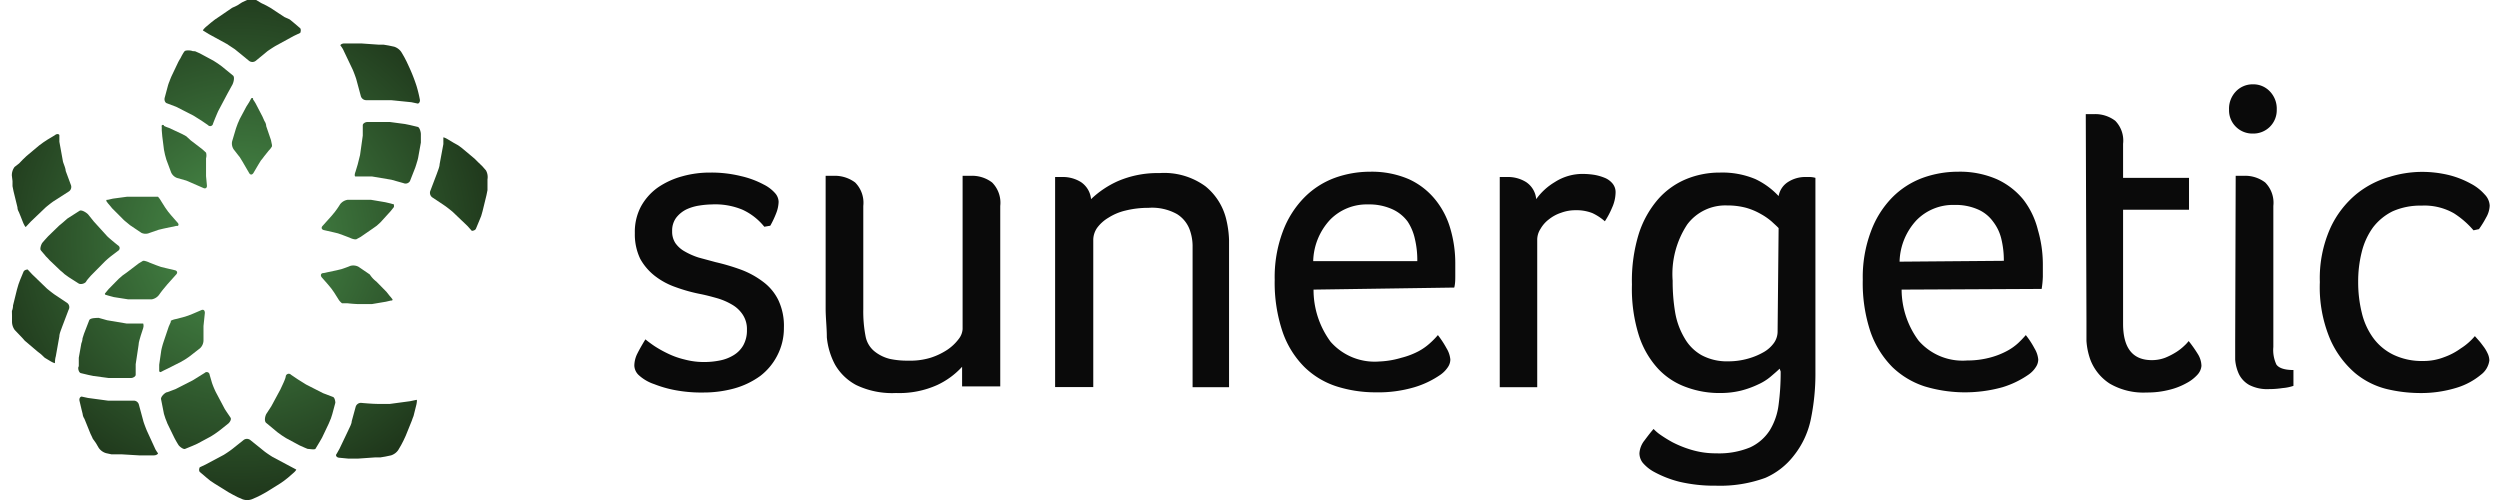 <svg width="200" height="40" xmlns="http://www.w3.org/2000/svg" xmlns:xlink="http://www.w3.org/1999/xlink" viewBox="0 0 145.5 29.35"><defs><style>.cls-1{fill:url(#radial-gradient);}.cls-2{fill:url(#radial-gradient-2);}.cls-3{fill:url(#radial-gradient-3);}.cls-4{fill:url(#radial-gradient-6);}.cls-5{fill:url(#radial-gradient-8);}.cls-6{fill:url(#radial-gradient-9);}.cls-7{fill:url(#radial-gradient-11);}.cls-8{fill:url(#radial-gradient-15);}.cls-9{fill:url(#radial-gradient-16);}.cls-10{fill:url(#radial-gradient-17);}.cls-11{fill:url(#radial-gradient-20);}.cls-12{fill:url(#radial-gradient-22);}.cls-13{fill:url(#radial-gradient-25);}.cls-14{fill:url(#radial-gradient-27);}.cls-15{fill:url(#radial-gradient-28);}.cls-16{fill:url(#radial-gradient-30);}.cls-17{fill:#0a0a0a;}</style><radialGradient id="radial-gradient" cx="13.4" cy="14.05" r="15.64" gradientUnits="userSpaceOnUse"><stop offset="0" stop-color="#4b924c"></stop><stop offset="1" stop-color="#1e351a"></stop></radialGradient><radialGradient id="radial-gradient-2" cx="13.4" cy="14.05" r="15.64" xlink:href="#radial-gradient"></radialGradient><radialGradient id="radial-gradient-3" cx="13.4" cy="14.05" r="15.64" xlink:href="#radial-gradient"></radialGradient><radialGradient id="radial-gradient-6" cx="13.4" cy="14.05" r="15.64" xlink:href="#radial-gradient"></radialGradient><radialGradient id="radial-gradient-8" cx="13.4" cy="14.05" r="15.64" xlink:href="#radial-gradient"></radialGradient><radialGradient id="radial-gradient-9" cx="13.4" cy="14.05" r="15.64" xlink:href="#radial-gradient"></radialGradient><radialGradient id="radial-gradient-11" cx="13.4" cy="14.05" r="15.64" xlink:href="#radial-gradient"></radialGradient><radialGradient id="radial-gradient-15" cx="13.4" cy="14.05" r="15.64" xlink:href="#radial-gradient"></radialGradient><radialGradient id="radial-gradient-16" cx="13.4" cy="14.05" r="15.64" xlink:href="#radial-gradient"></radialGradient><radialGradient id="radial-gradient-17" cx="13.4" cy="14.05" r="15.64" xlink:href="#radial-gradient"></radialGradient><radialGradient id="radial-gradient-20" cx="13.4" cy="14.05" r="15.64" xlink:href="#radial-gradient"></radialGradient><radialGradient id="radial-gradient-22" cx="13.4" cy="14.05" r="15.64" xlink:href="#radial-gradient"></radialGradient><radialGradient id="radial-gradient-25" cx="13.4" cy="14.05" r="15.64" xlink:href="#radial-gradient"></radialGradient><radialGradient id="radial-gradient-27" cx="13.4" cy="14.05" r="15.64" xlink:href="#radial-gradient"></radialGradient><radialGradient id="radial-gradient-28" cx="13.4" cy="14.05" r="15.64" xlink:href="#radial-gradient"></radialGradient><radialGradient id="radial-gradient-30" cx="13.4" cy="14.05" r="15.64" xlink:href="#radial-gradient"></radialGradient></defs><g id="Layer_2" data-name="Layer 2"><g id="Layer_1-2" data-name="Layer 1"><path class="cls-1" d="M21.08,16.11l-.66-.45a.65.65,0,0,0-.49-.05c-.13.06-.51.19-.52.19l-.29.07-.76.16c-.16,0-.19.15-.09.26l.36.41.19.23.17.24.24.38a.83.83,0,0,0,.22.25h0l.3,0s.43.05.72.05h.15l.29,0,.29,0,.83-.14.3-.07.06,0s.06-.06,0-.1a1.8,1.8,0,0,0-.14-.17l-.19-.24-.59-.6a1.79,1.79,0,0,1-.22-.2A1.85,1.85,0,0,1,21.08,16.11Z"></path><path class="cls-2" d="M23.44,10.63l.31-.79c.05-.15.09-.28.09-.29a2.35,2.35,0,0,0,.08-.29l.16-.89c0-.16,0-.29,0-.3l0-.2c0-.11-.07-.39-.18-.42l-.46-.11-.29-.06-.9-.12-.3,0h-.34c-.3,0-.65,0-.65,0-.16,0-.29.1-.29.19s0,.46,0,.61l-.16,1.14-.14.56-.13.43c-.06.15-.05.27,0,.27h.41l.57,0,1.13.19.71.2A.3.3,0,0,0,23.44,10.63Z"></path><path class="cls-3" d="M15.34,8.59l0-.08-.06-.29L15,7.4c0-.15-.09-.28-.1-.29l-.12-.27-.39-.75a2.28,2.28,0,0,0-.16-.25l0-.06a.07.07,0,0,0-.11,0L14,6l-.16.25L13.44,7c-.06.15-.12.27-.12.28s-.05.13-.1.28L13,8.3a.62.62,0,0,0,.1.48c.09.11.33.43.34.43l.16.26.39.67c.07.14.19.14.27,0l.27-.46.16-.26a2.24,2.24,0,0,0,.18-.23l.28-.35A1.07,1.07,0,0,0,15.34,8.59Z"></path><path class="cls-2" d="M16.05,3.89l-.25.18-.54.43c-.11.11-.17.25-.11.32s.25.38.33.52l.54,1c.06.14.16.38.21.52l.15.44a.18.18,0,0,0,.3.11l.7-.44,1-.51.48-.18c.12,0,.41-.27.38-.42l-.22-.83c0-.15-.09-.28-.09-.28s-.05-.14-.11-.28l-.39-.82-.15-.26-.11-.18c-.05-.09-.28-.27-.39-.23l-.44.18-.27.12-.8.43Z"></path><path class="cls-3" d="M18.84,7.72l-.76.38-.26.15-.24.16-.64.5a.64.64,0,0,0-.19.45c0,.14,0,.54,0,.55l0,.29-.08.78c0,.15.08.23.22.16l.49-.21.28-.11.29-.09.43-.11a1,1,0,0,0,.29-.1l0-.08s.05-.12.12-.26l.28-.81c0-.15.09-.28.1-.29l.06-.29L19.38,8c0-.16,0-.3,0-.31V7.59a.08.08,0,0,0-.09-.06,1.62,1.62,0,0,0-.2.08Z"></path><path class="cls-4" d="M22.31,12.39l.19-.24,0-.05s0-.08,0-.1l-.21-.06-.3-.07-.83-.14-.29,0-.3,0h-.24c-.29,0-.56,0-.56,0a.69.69,0,0,0-.43.26,5.16,5.16,0,0,1-.31.45l-.19.23-.52.58c-.11.11-.07.23.08.26l.53.12.29.07.28.1.42.16a.88.88,0,0,0,.29.09l.07,0,.26-.14.71-.49.24-.17.22-.2Z"></path><path class="cls-2" d="M23.83,23.47l-.38.08-1.19.16-.54,0h-.13c-.39,0-1-.06-1-.06a.32.32,0,0,0-.34.24l-.23.84c0,.15-.14.39-.2.53l-.52,1.09c-.08.14-.16.29-.19.33s0,.18.19.19l.52.05h.57l1-.07.31,0,.3-.05.33-.07a.82.82,0,0,0,.42-.31l.17-.29.14-.27.13-.28.36-.89c.05-.15.1-.27.1-.27l.07-.28.1-.4C23.85,23.59,23.86,23.47,23.83,23.47Z"></path><path class="cls-5" d="M3.3,17.77l-.72-.48c-.13-.09-.33-.25-.45-.35l-.87-.84L1,15.82s-.17,0-.24.12l-.2.48-.1.27L.37,17l-.23.93c0,.16-.05.29-.06.31s0,.14,0,.3l0,.33a.83.83,0,0,0,.16.5l.23.24.21.22L.83,20l.73.62.23.18L2,21l.35.21c.14.08.25.12.25.1s0-.23.05-.39l.21-1.18c0-.16.11-.4.16-.55l.38-1A.31.31,0,0,0,3.3,17.77Z"></path><path class="cls-6" d="M.11,10.63l0,.3.06.3.23.94c0,.15.08.27.08.27l.11.27.15.38c.07.15.13.25.15.23L1.19,13l.87-.83c.12-.1.32-.26.45-.35l.89-.57a.32.32,0,0,0,.13-.41l-.3-.81c0-.15-.12-.4-.16-.55L2.86,8.32c0-.15,0-.32,0-.38s-.13-.12-.27,0l-.45.27-.24.16-.23.17-.74.62-.22.21-.21.22L.23,9.8a.81.81,0,0,0-.16.5Z"></path><path class="cls-2" d="M28,18.72c0-.15-.05-.29-.05-.3s0-.15-.06-.3l-.23-.94c0-.15-.08-.27-.08-.28l-.1-.27-.16-.37c-.06-.15-.13-.25-.15-.23l-.26.29-.87.83c-.12.1-.32.26-.45.35l-.89.57a.34.34,0,0,0-.13.41l.3.81c.05.15.12.4.16.55L25.2,21c0,.16,0,.33.05.38s.12.13.26.05l.45-.27L26.2,21l.23-.17.74-.62.22-.21.22-.22.22-.25a.81.81,0,0,0,.16-.5Z"></path><path class="cls-7" d="M19.56,3l.52,1.09c.06.14.15.38.2.53l.27,1a.33.33,0,0,0,.34.26l.87,0,.57,0L23.52,6l.38.08c.05,0,.15-.09.12-.24a7.9,7.9,0,0,0-.19-.78,9.93,9.93,0,0,0-.46-1.17l-.13-.28-.14-.27-.17-.29a.82.82,0,0,0-.42-.31l-.33-.07-.3-.05-.3,0-1-.07H20l-.41,0c-.16,0-.25.09-.23.12S19.49,2.83,19.56,3Z"></path><path class="cls-4" d="M19.19,21.91c0-.05,0-.21,0-.22s0-.14,0-.3L19,20.56c0-.16-.06-.29-.06-.29L18.89,20l-.27-.75a.66.66,0,0,0-.37-.33,5.38,5.38,0,0,1-.53-.16l-.28-.11-.71-.31c-.14-.07-.24,0-.22.16l0,.53,0,.3s0,.14,0,.3l0,.44a.85.85,0,0,0,0,.34l0,0,.22.2.68.52.24.17.26.15.76.38.28.11.06,0S19.19,22,19.19,21.91Z"></path><path class="cls-4" d="M3.08,13.05l-.23.19-.65.63L2,14.09l-.13.15c-.07.08-.17.36-.1.45s.3.35.3.36a2.5,2.5,0,0,1,.21.22l.65.62a2.48,2.48,0,0,1,.23.2l.25.18.58.37c.13.08.38,0,.44-.11s.18-.23.28-.35l.81-.82A5,5,0,0,1,5.94,15l.37-.28a.18.18,0,0,0,0-.31c-.12-.09-.53-.43-.64-.54L4.88,13l-.32-.4c-.08-.1-.38-.3-.51-.23l-.72.46Z"></path><path class="cls-7" d="M4.23,5.87l.38-.07L5.8,5.64a5.52,5.52,0,0,1,.57,0l1.06.06a.33.33,0,0,0,.34-.25L8,4.59c.05-.15.14-.39.2-.53L8.72,3l.19-.33c0-.05,0-.18-.18-.2l-.52,0H7.63l-1,.07-.31,0-.3,0-.32.07a.71.71,0,0,0-.43.31l-.16.28L5,3.49l-.13.27-.36.9a1.59,1.59,0,0,1-.1.27l-.07.28-.1.4C4.21,5.76,4.2,5.88,4.23,5.87Z"></path><path class="cls-8" d="M8.5,26.38,8,25.29c-.06-.14-.15-.38-.2-.53l-.27-1a.31.31,0,0,0-.34-.24s-.43,0-.77,0H6.28l-.55,0-1.19-.16-.37-.08c-.06,0-.16.08-.13.24l.12.51.07.28s0,.12.1.27l.36.89c.07.14.13.27.13.28L5,26l.17.29a.8.8,0,0,0,.43.31l.32.07.3,0,.31,0,1,.06H8l.41,0c.16,0,.25-.1.24-.12S8.58,26.52,8.5,26.38Z"></path><path class="cls-9" d="M12,25.46l.25-.18.54-.43c.11-.11.17-.25.12-.33s-.26-.38-.34-.51l-.53-1a4.93,4.93,0,0,1-.22-.53L11.68,22a.17.17,0,0,0-.29-.11l-.71.44-1,.51-.48.18c-.12,0-.41.27-.37.42L9,24.3l.09.28s.06.14.11.28l.4.82c.07.14.14.25.14.26l.11.18c.06.09.28.27.39.23l.44-.18.27-.12.8-.43Z"></path><path class="cls-10" d="M9.23,21.63l.75-.38.26-.15.25-.17.63-.49a.65.65,0,0,0,.2-.45c0-.14,0-.54,0-.55s0-.14,0-.3l.08-.77c0-.15-.08-.23-.22-.16l-.49.21-.28.11-.29.09-.43.11a1,1,0,0,0-.29.1l0,.07-.12.27L9,20c-.05.15-.09.28-.09.29a3,3,0,0,0-.07.29l-.12.83c0,.16,0,.29,0,.3v.07a.08.08,0,0,0,.09.06L9,21.74Z"></path><path class="cls-4" d="M4.16,8.24l.17.89c0,.15.07.28.07.29s0,.14.09.29l.25.65c.06.14.18.24.27.21l.59-.16,1.13-.19.57-.06h.46c.16,0,.25-.1.2-.24s-.17-.65-.2-.81L7.59,8c0-.15,0-.38,0-.51S7.44,7,7.28,7a7.9,7.9,0,0,0-.81-.06H6.13l-.3,0-.9.13-.29.06-.2,0a.87.87,0,0,0-.33.53l0,.24S4.15,8.08,4.16,8.24Z"></path><path class="cls-4" d="M16.44,27.39l-1.07-.57c-.13-.08-.34-.22-.47-.32l-.82-.66a.32.32,0,0,0-.42,0l-.68.54c-.13.1-.34.24-.47.32l-1.07.57-.34.16s-.08.16,0,.27l.4.34.22.18.24.16.82.51.27.15.27.14.3.13a.8.8,0,0,0,.53,0l.3-.13.28-.14.27-.15.82-.51.23-.16.23-.18.31-.27c.12-.1.19-.2.17-.21Z"></path><path class="cls-11" d="M4.11,21.9l.46.11.29.06.9.12.3,0H6.4c.3,0,.65,0,.65,0,.16,0,.29-.1.29-.19s0-.46,0-.62l.17-1.13c0-.16.09-.41.13-.56l.14-.43c.05-.15,0-.27,0-.27H7.37l-.57,0-1.13-.19-.5-.14c-.12,0-.48,0-.55.12l-.31.8-.09.28s0,.14-.07.3L4,21c0,.15,0,.29,0,.3l0,.2C3.92,21.59,4,21.87,4.11,21.9Z"></path><path class="cls-4" d="M25,16.3l.23-.19.66-.63.2-.22.13-.16c.07-.08.18-.35.1-.44L26,14.3a1.79,1.79,0,0,1-.2-.22l-.66-.63-.23-.19a1.85,1.85,0,0,1-.24-.18l-.58-.38a.3.3,0,0,0-.35,0l-.38.48-.8.82-.44.37-.37.27a.18.18,0,0,0,0,.32c.12.09.52.43.63.54l.81.82.32.4c.08.1.38.3.52.23l.71-.46Z"></path><path class="cls-12" d="M27.9,10l-.22-.25-.22-.21-.22-.22-.74-.62-.23-.17L26,8.38l-.35-.21c-.14-.08-.25-.12-.25-.1s0,.23,0,.39l-.22,1.18c0,.15-.11.4-.16.55l-.38,1a.33.33,0,0,0,.13.41l.72.48c.13.09.33.25.45.35l.87.83.26.29s.18,0,.24-.12l.2-.48.11-.27.08-.28.23-.94.06-.3,0-.3,0-.33A.81.81,0,0,0,27.9,10Z"></path><path class="cls-10" d="M23.9,21.11l-.16-.89c0-.16-.08-.29-.08-.3l-.09-.28L23.32,19c-.06-.14-.18-.24-.27-.21l-.59.16-1.13.19-.57.05H20.3a.18.18,0,0,0-.2.24c0,.14.17.65.2.81l.17,1.13c0,.16,0,.39,0,.52s.12.47.28.49c0,0,.47.05.81.05h.34l.3,0,.9-.12.29-.06.2,0a.87.87,0,0,0,.33-.53c0-.13,0-.24,0-.24S23.92,21.27,23.9,21.11Z"></path><path class="cls-2" d="M18.92,23.3l-.58-.22-1-.51-.48-.3L16.46,22a.18.18,0,0,0-.31.08c0,.14-.25.63-.31.77l-.54,1-.28.43c-.07.1-.17.45,0,.56l.65.54.25.18.25.16.8.43.27.12.19.08c.1,0,.39.06.46,0l.24-.4.15-.26.39-.82c.06-.14.11-.27.12-.28l.09-.28.18-.67C19.05,23.47,19,23.33,18.92,23.3Z"></path><path class="cls-13" d="M11.63,2l1.06.58.47.31.82.67a.32.32,0,0,0,.42,0L15.08,3c.13-.09.34-.23.48-.31l1.06-.58L17,1.93s.07-.16,0-.27l-.4-.34-.22-.18L16.07,1,15.25.46,15,.32,14.71.18,14.41,0a1,1,0,0,0-.53,0l-.3.14L13.3.32,13,.46,12.21,1,12,1.14l-.23.18-.31.26c-.12.11-.19.2-.17.21Z"></path><path class="cls-4" d="M9.14,6.05l.58.22,1,.51.48.3.38.26a.17.17,0,0,0,.3-.08c.05-.14.25-.63.32-.77l.53-1L13,5c.07-.11.17-.45.06-.56l-.66-.54-.25-.18-.25-.16-.8-.43-.27-.12L10.68,3c-.1-.05-.39-.06-.46,0s-.24.39-.24.4a2.73,2.73,0,0,0-.15.26l-.39.82c-.06.14-.11.27-.11.28a2,2,0,0,0-.1.28l-.18.67C9,5.87,9.06,6,9.14,6.05Z"></path><path class="cls-14" d="M9.79,13.06l-.36-.41-.19-.23-.17-.24-.24-.38a1.33,1.33,0,0,0-.18-.25H8.57l-.3,0s-.43,0-.71,0H7.41l-.29,0-.3,0L6,11.66l-.3.07-.06,0s-.06.06,0,.1a1,1,0,0,0,.13.17l.19.23.6.6a1.8,1.8,0,0,0,.22.2l.23.19.67.45a.58.58,0,0,0,.48,0l.52-.18.29-.07.76-.16C9.86,13.29,9.9,13.17,9.79,13.06Z"></path><path class="cls-15" d="M8.87,7.44s0,.21,0,.21L8.9,8,9,8.79l.06.29.08.29.28.75a.61.61,0,0,0,.36.33l.53.15.28.12.71.31c.14.07.24,0,.22-.16l-.05-.53c0-.16,0-.29,0-.3s0-.14,0-.3l0-.45a.64.64,0,0,0,0-.33l0,0-.22-.2-.68-.52L10.31,8l-.26-.14L9.3,7.51A2,2,0,0,1,9,7.39L9,7.37A.07.07,0,0,0,8.87,7.44Z"></path><path class="cls-2" d="M14.47,19.88l-.39-.67c-.08-.14-.2-.14-.28,0l-.27.46c-.09.13-.16.25-.16.25l-.18.24-.28.35c-.11.12-.19.23-.18.25v.08l.06.29.25.82.09.28.12.28.39.74.16.26,0,0a.07.07,0,0,0,.11,0s.12-.17.12-.18.08-.12.16-.26l.39-.75.12-.27.1-.28.23-.77a.67.67,0,0,0-.11-.48c-.09-.11-.33-.43-.34-.43S14.55,20,14.47,19.88Z"></path><path class="cls-16" d="M9.12,15.74l-.29-.07-.28-.1-.41-.16a1.17,1.17,0,0,0-.3-.1l-.07,0-.25.15L6.81,16l-.24.17-.23.2-.59.6-.19.23,0,0a.06.06,0,0,0,0,.1l.2.06.3.08.83.13.3,0,.29,0h.24c.29,0,.57,0,.57,0a.69.69,0,0,0,.42-.26A5.16,5.16,0,0,1,9,16.93l.19-.23.52-.58c.11-.11.07-.23-.08-.26Z"></path><path class="cls-17" d="M44.24,13.31a3.54,3.54,0,0,0-1.28-1A4.17,4.17,0,0,0,41.15,12a5.23,5.23,0,0,0-.75.07,2.72,2.72,0,0,0-.75.23,1.74,1.74,0,0,0-.59.49,1.27,1.27,0,0,0-.23.78,1.22,1.22,0,0,0,.19.7,1.64,1.64,0,0,0,.55.49,4.13,4.13,0,0,0,.82.36l1,.27a12.54,12.54,0,0,1,1.51.45,5.1,5.1,0,0,1,1.28.71,2.94,2.94,0,0,1,.89,1.08,3.53,3.53,0,0,1,.32,1.61A3.47,3.47,0,0,1,45,20.87a3.54,3.54,0,0,1-1,1.2,4.77,4.77,0,0,1-1.52.73,6.76,6.76,0,0,1-1.81.24A8.22,8.22,0,0,1,39,22.9a6.7,6.7,0,0,1-1.22-.35,2.52,2.52,0,0,1-.91-.53.8.8,0,0,1-.26-.56,1.62,1.62,0,0,1,.18-.71c.12-.24.28-.52.47-.83.12.1.29.23.51.38a6.58,6.58,0,0,0,.78.44,4.71,4.71,0,0,0,1,.36,4.36,4.36,0,0,0,1.17.15,4.53,4.53,0,0,0,.91-.09,2.41,2.41,0,0,0,.79-.3,1.61,1.61,0,0,0,.58-.58,1.78,1.78,0,0,0,.22-.91,1.53,1.53,0,0,0-.24-.89,1.85,1.85,0,0,0-.62-.59,3.82,3.82,0,0,0-.87-.38c-.32-.09-.65-.18-1-.25a9.54,9.54,0,0,1-1.44-.4,4.27,4.27,0,0,1-1.23-.66,3.31,3.31,0,0,1-.86-1,3.32,3.32,0,0,1-.32-1.52A3.17,3.17,0,0,1,37,12.12,3.34,3.34,0,0,1,38,11a4.73,4.73,0,0,1,1.42-.65,6,6,0,0,1,1.65-.22,7.25,7.25,0,0,1,1.81.21,5.32,5.32,0,0,1,1.32.49,2.17,2.17,0,0,1,.7.54.8.8,0,0,1,.18.48,2,2,0,0,1-.14.66,5.53,5.53,0,0,1-.35.74Z"></path><path class="cls-17" d="M47.84,10.32l.29,0h.17a2,2,0,0,1,1.27.39,1.69,1.69,0,0,1,.48,1.38v6.06a7.65,7.65,0,0,0,.14,1.62,1.49,1.49,0,0,0,.59.91,2.3,2.3,0,0,0,.84.39,4.83,4.83,0,0,0,1.06.1A4.11,4.11,0,0,0,54,21a4,4,0,0,0,1-.48,2.77,2.77,0,0,0,.65-.62,1.05,1.05,0,0,0,.23-.58V10.32l.3,0h.17a1.94,1.94,0,0,1,1.26.39,1.69,1.69,0,0,1,.48,1.38V22.68H55.85V21.53a4.61,4.61,0,0,1-1.46,1.07,5.43,5.43,0,0,1-2.42.47,4.87,4.87,0,0,1-2.34-.47,3.12,3.12,0,0,1-1.24-1.2,4.26,4.26,0,0,1-.48-1.6c0-.58-.07-1.14-.07-1.68Z"></path><path class="cls-17" d="M61.31,10.39l.28,0h.16a2,2,0,0,1,1.08.3,1.36,1.36,0,0,1,.59,1A5.54,5.54,0,0,1,65,10.63a5.9,5.9,0,0,1,2.44-.47,4.1,4.1,0,0,1,2.7.78,3.56,3.56,0,0,1,1.23,2,5.82,5.82,0,0,1,.15,1.16c0,.43,0,.84,0,1.24v7.39H69.38V15.36c0-.32,0-.64,0-.95a2.84,2.84,0,0,0-.14-.84,1.82,1.82,0,0,0-.77-1,3,3,0,0,0-1.68-.37,5.55,5.55,0,0,0-1.35.16,3.23,3.23,0,0,0-1,.42,2.24,2.24,0,0,0-.66.59,1.26,1.26,0,0,0-.23.68v8.67H61.31Z"></path><path class="cls-17" d="M76.48,17a5.13,5.13,0,0,0,1,3.06,3.44,3.44,0,0,0,2.85,1.16A5.22,5.22,0,0,0,81.64,21a4.55,4.55,0,0,0,1-.38,3.39,3.39,0,0,0,.68-.48,4.94,4.94,0,0,0,.46-.47,5.81,5.81,0,0,1,.51.78,1.53,1.53,0,0,1,.22.65.8.8,0,0,1-.13.43,1.69,1.69,0,0,1-.44.46,5.39,5.39,0,0,1-1.54.74,7.45,7.45,0,0,1-2.26.3,7.55,7.55,0,0,1-2.31-.35,4.81,4.81,0,0,1-1.88-1.13,5.4,5.4,0,0,1-1.28-2.05,9,9,0,0,1-.47-3.08,7.6,7.6,0,0,1,.48-2.84,5.64,5.64,0,0,1,1.27-2,4.89,4.89,0,0,1,1.78-1.14,6.09,6.09,0,0,1,2.07-.36,5.49,5.49,0,0,1,2.28.44,4.28,4.28,0,0,1,1.54,1.19,4.81,4.81,0,0,1,.89,1.71,7.2,7.2,0,0,1,.29,2c0,.24,0,.49,0,.74s0,.49-.06.72Zm6.09-1.67a5.34,5.34,0,0,0-.14-1.3A3,3,0,0,0,82,13a2.29,2.29,0,0,0-.9-.72A3.28,3.28,0,0,0,79.68,12a3,3,0,0,0-2.22.89,3.7,3.7,0,0,0-1,2.44Z"></path><path class="cls-17" d="M87.41,10.39l.33,0h.14a2,2,0,0,1,1.08.3,1.34,1.34,0,0,1,.59,1,3.62,3.62,0,0,1,1.09-1,3,3,0,0,1,1.69-.48,4.42,4.42,0,0,1,.61.05,2.88,2.88,0,0,1,.61.17,1.17,1.17,0,0,1,.47.33.79.79,0,0,1,.19.54,2.25,2.25,0,0,1-.21.9,4.71,4.71,0,0,1-.42.79,3.07,3.07,0,0,0-.73-.48,2.55,2.55,0,0,0-1-.17,2.4,2.4,0,0,0-.84.15,2.28,2.28,0,0,0-.72.39,1.85,1.85,0,0,0-.49.56,1.17,1.17,0,0,0-.19.65v8.64H87.41Z"></path><path class="cls-17" d="M103.84,21.64c-.14.14-.32.29-.53.47a3.11,3.11,0,0,1-.74.46,5.46,5.46,0,0,1-1,.36,5.06,5.06,0,0,1-1.2.14,5.56,5.56,0,0,1-2-.34,4.19,4.19,0,0,1-1.66-1.08,5.25,5.25,0,0,1-1.13-1.95,9.11,9.11,0,0,1-.41-3,9.32,9.32,0,0,1,.41-3,5.81,5.81,0,0,1,1.12-2,4.49,4.49,0,0,1,1.64-1.18,5.14,5.14,0,0,1,2-.39,5,5,0,0,1,2.07.38,4.46,4.46,0,0,1,1.37,1,1.23,1.23,0,0,1,.59-.85,1.86,1.86,0,0,1,.92-.27h.28a1.3,1.3,0,0,1,.37.05v11.4a13.19,13.19,0,0,1-.28,2.82,5.07,5.07,0,0,1-1,2.1A4.26,4.26,0,0,1,103,28.05a7.74,7.74,0,0,1-2.89.46,9,9,0,0,1-2.15-.23,6.35,6.35,0,0,1-1.49-.58,2.35,2.35,0,0,1-.67-.54.92.92,0,0,1-.19-.55,1.34,1.34,0,0,1,.3-.76c.2-.27.38-.5.53-.67a2.58,2.58,0,0,0,.34.3,7.79,7.79,0,0,0,.77.48,6.33,6.33,0,0,0,1.13.45,4.94,4.94,0,0,0,1.43.2,4.77,4.77,0,0,0,2-.35,2.73,2.73,0,0,0,1.15-1,3.76,3.76,0,0,0,.52-1.51,14.31,14.31,0,0,0,.12-1.94Zm-.06-8.25h0c-.1-.11-.24-.23-.4-.38a3.64,3.64,0,0,0-.63-.44,3.86,3.86,0,0,0-.87-.37,4.23,4.23,0,0,0-1.12-.14,2.79,2.79,0,0,0-2.34,1.11,5.28,5.28,0,0,0-.86,3.31,10.94,10.94,0,0,0,.15,1.88,4.39,4.39,0,0,0,.55,1.49,2.65,2.65,0,0,0,1,1,3.14,3.14,0,0,0,1.57.36,4.22,4.22,0,0,0,1.16-.16,4,4,0,0,0,.93-.39,1.89,1.89,0,0,0,.6-.55,1.16,1.16,0,0,0,.2-.62Z"></path><path class="cls-17" d="M111,17A5.06,5.06,0,0,0,112,20a3.42,3.42,0,0,0,2.85,1.16,5.14,5.14,0,0,0,1.3-.16,4.55,4.55,0,0,0,1-.38,3.2,3.2,0,0,0,.69-.48,6.22,6.22,0,0,0,.45-.47,5,5,0,0,1,.51.78,1.53,1.53,0,0,1,.22.65.8.8,0,0,1-.13.43,1.55,1.55,0,0,1-.44.46,5.45,5.45,0,0,1-1.53.74,8.2,8.2,0,0,1-4.57-.05,4.92,4.92,0,0,1-1.89-1.13,5.52,5.52,0,0,1-1.28-2.05,9,9,0,0,1-.46-3.08,7.6,7.6,0,0,1,.48-2.84,5.62,5.62,0,0,1,1.26-2,4.89,4.89,0,0,1,1.78-1.14,6.09,6.09,0,0,1,2.07-.36,5.42,5.42,0,0,1,2.28.44,4.32,4.32,0,0,1,1.55,1.19A4.79,4.79,0,0,1,119,13.5a7.2,7.2,0,0,1,.29,2c0,.24,0,.49,0,.74a5.49,5.49,0,0,1-.07.72ZM117,15.31a5.33,5.33,0,0,0-.15-1.3,2.66,2.66,0,0,0-.48-1,2.15,2.15,0,0,0-.9-.72,3.23,3.23,0,0,0-1.36-.26,3,3,0,0,0-2.23.89,3.7,3.7,0,0,0-1,2.44Z"></path><path class="cls-17" d="M121.81,6.7l.3,0h.17a1.94,1.94,0,0,1,1.26.39A1.66,1.66,0,0,1,124,8.44v2h3.87v1.87H124V19c0,1.43.56,2.14,1.69,2.14a2.21,2.21,0,0,0,.78-.14,4.09,4.09,0,0,0,.66-.34,3,3,0,0,0,.48-.38,2.11,2.11,0,0,0,.24-.26,7.5,7.5,0,0,1,.53.75,1.36,1.36,0,0,1,.22.71.88.88,0,0,1-.23.51,2.32,2.32,0,0,1-.65.5,4,4,0,0,1-1,.39,5.18,5.18,0,0,1-1.34.16,3.92,3.92,0,0,1-2.16-.52,2.89,2.89,0,0,1-1.15-1.43,4.06,4.06,0,0,1-.22-1.08c0-.39,0-.78,0-1.16Z"></path><path class="cls-17" d="M130.22,6.44a1.46,1.46,0,0,1,.4-1.07,1.35,1.35,0,0,1,1-.42,1.33,1.33,0,0,1,1,.42,1.46,1.46,0,0,1,.4,1.07,1.37,1.37,0,0,1-1.4,1.4,1.37,1.37,0,0,1-1-.4A1.35,1.35,0,0,1,130.22,6.44Zm.39,3.88.3,0h.17a1.94,1.94,0,0,1,1.26.39,1.69,1.69,0,0,1,.48,1.38v8.28A2,2,0,0,0,133,21.4c.15.21.49.32,1,.32v.93a2.63,2.63,0,0,1-.64.13,5.25,5.25,0,0,1-.79.06,2.31,2.31,0,0,1-1.16-.24,1.49,1.49,0,0,1-.6-.62,2.43,2.43,0,0,1-.23-.88c0-.32,0-.63,0-1Z"></path><path class="cls-17" d="M144.57,13.52a5.15,5.15,0,0,0-1.15-1,3.49,3.49,0,0,0-1.9-.45,4,4,0,0,0-1.69.33,3.26,3.26,0,0,0-1.16.95,4.14,4.14,0,0,0-.66,1.44,7,7,0,0,0-.21,1.75,7.49,7.49,0,0,0,.21,1.81,4.13,4.13,0,0,0,.66,1.47,3.2,3.2,0,0,0,1.19,1,3.85,3.85,0,0,0,1.74.37,3.33,3.33,0,0,0,1.26-.23,3.84,3.84,0,0,0,.95-.5,3.62,3.62,0,0,0,.84-.73l.24.27c.1.11.19.24.29.37a2.3,2.3,0,0,1,.23.4,1,1,0,0,1,.09.39A1.25,1.25,0,0,1,145,22a4.09,4.09,0,0,1-1.42.76,7.07,7.07,0,0,1-2.25.31,8.48,8.48,0,0,1-1.84-.23,4.66,4.66,0,0,1-1.87-.94,5.56,5.56,0,0,1-1.47-2,7.83,7.83,0,0,1-.6-3.34,7.2,7.2,0,0,1,.62-3.18,5.63,5.63,0,0,1,1.54-2,5.45,5.45,0,0,1,1.94-1,6.5,6.5,0,0,1,1.81-.29,6.69,6.69,0,0,1,1.68.19,5.34,5.34,0,0,1,1.27.5,2.82,2.82,0,0,1,.82.64,1,1,0,0,1,.29.65,1.5,1.5,0,0,1-.21.7,5.78,5.78,0,0,1-.42.68Z"></path></g></g></svg>